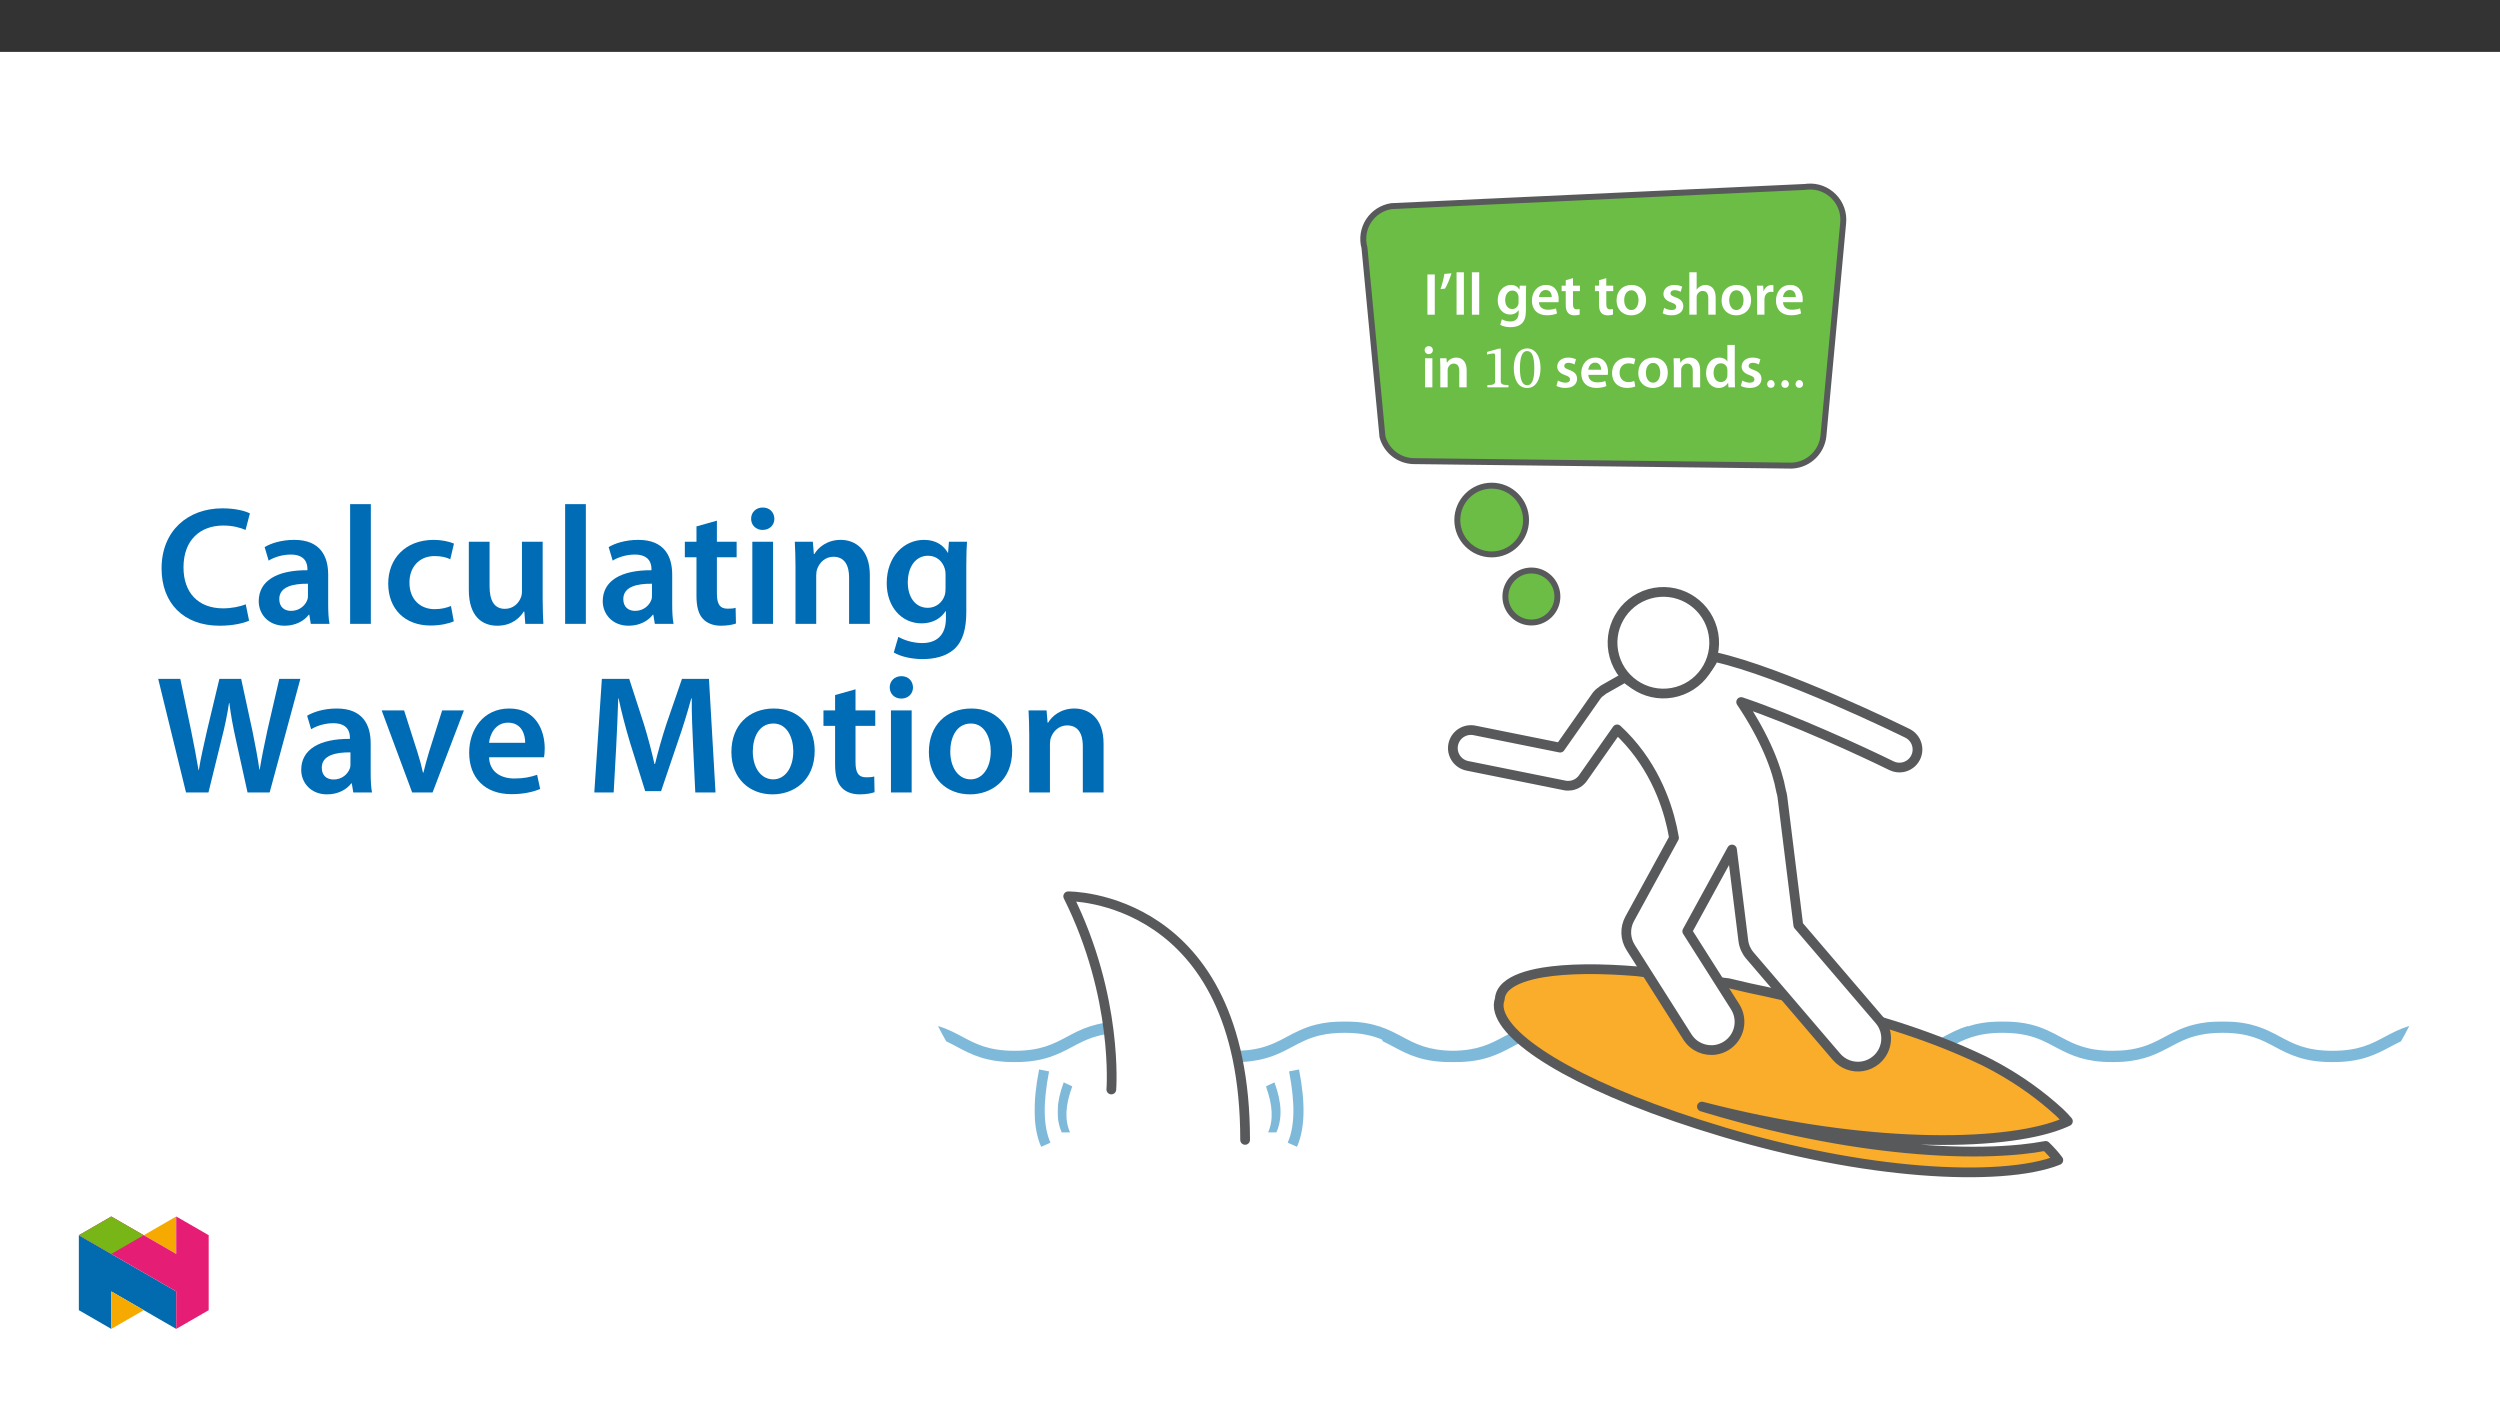 ﻿<?xml version="1.0" encoding="utf-8"?>
<svg xmlns="http://www.w3.org/2000/svg" xmlns:xlink="http://www.w3.org/1999/xlink" viewBox="0 0 960 540" version="1.1">
  <rect x="0" y="0" width="960" height="540" fill="#333333" stroke="none"/>
  <defs>
    <g>
      <symbol overflow="visible" id="glyph0-0">
        <path style="stroke:none;" d="M 0 0 L 11.453 0 L 11.453 -16.047 L 0 -16.047 Z M 5.734 -9.047 L 1.828 -14.906 L 9.625 -14.906 Z M 6.422 -8.016 L 10.312 -13.875 L 10.312 -2.172 Z M 1.828 -1.141 L 5.734 -6.984 L 9.625 -1.141 Z M 1.141 -13.875 L 5.047 -8.016 L 1.141 -2.172 Z M 1.141 -13.875 " />
      </symbol>
      <symbol overflow="visible" id="glyph0-1">
        <path style="stroke:none;" d="M 1.625 -15.453 L 1.625 0 L 4.453 0 L 4.453 -15.453 Z M 1.625 -15.453 " />
      </symbol>
      <symbol overflow="visible" id="glyph0-2">
        <path style="stroke:none;" d="M 2.156 -15.656 C 1.875 -13.797 1.266 -11.531 0.672 -9.828 L 2.406 -10.016 C 3.25 -11.438 4.266 -13.781 4.875 -15.891 Z M 2.156 -15.656 " />
      </symbol>
      <symbol overflow="visible" id="glyph0-3">
        <path style="stroke:none;" d="M 1.516 0 L 4.328 0 L 4.328 -16.281 L 1.516 -16.281 Z M 1.516 0 " />
      </symbol>
      <symbol overflow="visible" id="glyph0-4">
        <path style="stroke:none;" d="M 11.625 -7.953 C 11.625 -9.484 11.672 -10.406 11.719 -11.156 L 9.266 -11.156 L 9.141 -9.672 L 9.094 -9.672 C 8.578 -10.594 7.594 -11.422 5.875 -11.422 C 3.188 -11.422 0.797 -9.188 0.797 -5.531 C 0.797 -2.359 2.781 -0.062 5.547 -0.062 C 7.031 -0.062 8.156 -0.734 8.797 -1.719 L 8.844 -1.719 L 8.844 -0.75 C 8.844 1.656 7.469 2.609 5.641 2.609 C 4.281 2.609 3.094 2.172 2.391 1.766 L 1.766 3.891 C 2.734 4.469 4.234 4.797 5.656 4.797 C 7.203 4.797 8.828 4.469 9.969 3.438 C 11.141 2.391 11.625 0.703 11.625 -1.625 Z M 8.797 -4.875 C 8.797 -4.562 8.781 -4.172 8.688 -3.891 C 8.359 -2.859 7.453 -2.172 6.391 -2.172 C 4.625 -2.172 3.672 -3.719 3.672 -5.609 C 3.672 -7.891 4.844 -9.266 6.422 -9.266 C 7.609 -9.266 8.406 -8.484 8.703 -7.453 C 8.781 -7.219 8.797 -6.969 8.797 -6.688 Z M 8.797 -4.875 " />
      </symbol>
      <symbol overflow="visible" id="glyph0-5">
        <path style="stroke:none;" d="M 10.984 -4.797 C 11.031 -5.047 11.078 -5.453 11.078 -5.984 C 11.078 -8.438 9.875 -11.422 6.25 -11.422 C 2.688 -11.422 0.797 -8.5 0.797 -5.406 C 0.797 -2 2.938 0.234 6.562 0.234 C 8.156 0.234 9.484 -0.062 10.453 -0.484 L 10.047 -2.406 C 9.172 -2.109 8.25 -1.906 6.938 -1.906 C 5.141 -1.906 3.578 -2.781 3.5 -4.797 Z M 3.5 -6.766 C 3.625 -7.906 4.359 -9.484 6.094 -9.484 C 7.984 -9.484 8.438 -7.797 8.406 -6.766 Z M 3.5 -6.766 " />
      </symbol>
      <symbol overflow="visible" id="glyph0-6">
        <path style="stroke:none;" d="M 1.969 -13.25 L 1.969 -11.156 L 0.391 -11.156 L 0.391 -9.047 L 1.969 -9.047 L 1.969 -3.812 C 1.969 -2.344 2.25 -1.312 2.859 -0.672 C 3.391 -0.094 4.234 0.25 5.297 0.25 C 6.172 0.25 6.922 0.109 7.328 -0.047 L 7.297 -2.172 C 6.969 -2.078 6.688 -2.062 6.188 -2.062 C 5.109 -2.062 4.75 -2.75 4.75 -4.125 L 4.75 -9.047 L 7.422 -9.047 L 7.422 -11.156 L 4.75 -11.156 L 4.75 -14.031 Z M 1.969 -13.25 " />
      </symbol>
      <symbol overflow="visible" id="glyph0-7">
        <path style="stroke:none;" d="M 6.578 -11.422 C 3.203 -11.422 0.797 -9.172 0.797 -5.5 C 0.797 -1.906 3.25 0.25 6.391 0.25 C 9.234 0.25 12.125 -1.578 12.125 -5.688 C 12.125 -9.078 9.906 -11.422 6.578 -11.422 Z M 6.516 -9.375 C 8.438 -9.375 9.219 -7.359 9.219 -5.609 C 9.219 -3.344 8.094 -1.781 6.484 -1.781 C 4.797 -1.781 3.719 -3.422 3.719 -5.562 C 3.719 -7.422 4.516 -9.375 6.516 -9.375 Z M 6.516 -9.375 " />
      </symbol>
      <symbol overflow="visible" id="glyph0-8">
        <path style="stroke:none;" d="M 0.828 -0.547 C 1.656 -0.094 2.859 0.234 4.219 0.234 C 7.172 0.234 8.75 -1.234 8.75 -3.281 C 8.734 -4.922 7.812 -5.953 5.781 -6.672 C 4.359 -7.203 3.828 -7.516 3.828 -8.234 C 3.828 -8.922 4.375 -9.422 5.391 -9.422 C 6.375 -9.422 7.297 -9.047 7.75 -8.781 L 8.328 -10.75 C 7.656 -11.109 6.578 -11.422 5.344 -11.422 C 2.75 -11.422 1.125 -9.906 1.125 -7.938 C 1.125 -6.594 2.016 -5.406 4.188 -4.672 C 5.562 -4.172 6.031 -3.812 6.031 -3.047 C 6.031 -2.312 5.484 -1.781 4.234 -1.781 C 3.234 -1.781 2.016 -2.219 1.391 -2.609 Z M 0.828 -0.547 " />
      </symbol>
      <symbol overflow="visible" id="glyph0-9">
        <path style="stroke:none;" d="M 1.516 0 L 4.328 0 L 4.328 -6.688 C 4.328 -6.984 4.359 -7.297 4.453 -7.547 C 4.766 -8.391 5.547 -9.125 6.641 -9.125 C 8.203 -9.125 8.797 -7.891 8.797 -6.281 L 8.797 0 L 11.625 0 L 11.625 -6.578 C 11.625 -10.156 9.625 -11.422 7.719 -11.422 C 7.016 -11.422 6.344 -11.234 5.781 -10.906 C 5.203 -10.609 4.719 -10.172 4.375 -9.656 L 4.328 -9.656 L 4.328 -16.281 L 1.516 -16.281 Z M 1.516 0 " />
      </symbol>
      <symbol overflow="visible" id="glyph0-10">
        <path style="stroke:none;" d="M 1.516 0 L 4.328 0 L 4.328 -5.797 C 4.328 -6.094 4.359 -6.391 4.406 -6.641 C 4.656 -7.938 5.594 -8.781 6.922 -8.781 C 7.266 -8.781 7.516 -8.75 7.766 -8.703 L 7.766 -11.344 C 7.547 -11.391 7.375 -11.422 7.109 -11.422 C 5.891 -11.422 4.578 -10.609 4.031 -9.047 L 3.969 -9.047 L 3.844 -11.156 L 1.422 -11.156 C 1.484 -10.172 1.516 -9.078 1.516 -7.562 Z M 1.516 0 " />
      </symbol>
      <symbol overflow="visible" id="glyph0-11">
        <path style="stroke:none;" d="M 4.328 0 L 4.328 -11.156 L 1.516 -11.156 L 1.516 0 Z M 2.938 -15.812 C 2 -15.812 1.359 -15.156 1.359 -14.281 C 1.359 -13.453 1.969 -12.766 2.906 -12.766 C 3.891 -12.766 4.516 -13.453 4.516 -14.281 C 4.5 -15.156 3.891 -15.812 2.938 -15.812 Z M 2.938 -15.812 " />
      </symbol>
      <symbol overflow="visible" id="glyph0-12">
        <path style="stroke:none;" d="M 1.516 0 L 4.328 0 L 4.328 -6.578 C 4.328 -6.906 4.375 -7.25 4.469 -7.469 C 4.766 -8.328 5.547 -9.125 6.672 -9.125 C 8.203 -9.125 8.797 -7.906 8.797 -6.297 L 8.797 0 L 11.625 0 L 11.625 -6.625 C 11.625 -10.156 9.609 -11.422 7.656 -11.422 C 5.797 -11.422 4.578 -10.359 4.078 -9.484 L 4.016 -9.484 L 3.875 -11.156 L 1.422 -11.156 C 1.469 -10.203 1.516 -9.125 1.516 -7.844 Z M 1.516 0 " />
      </symbol>
      <symbol overflow="visible" id="glyph0-13">
        <path style="stroke:none;" d="M 9.328 -2.438 C 8.781 -2.203 8.062 -2 7.109 -2 C 5.188 -2 3.688 -3.297 3.688 -5.594 C 3.672 -7.641 4.953 -9.219 7.109 -9.219 C 8.109 -9.219 8.781 -9.016 9.234 -8.781 L 9.734 -10.906 C 9.094 -11.188 8.047 -11.422 7.016 -11.422 C 3.094 -11.422 0.797 -8.828 0.797 -5.484 C 0.797 -2.016 3.078 0.234 6.562 0.234 C 7.953 0.234 9.125 -0.062 9.719 -0.344 Z M 9.328 -2.438 " />
      </symbol>
      <symbol overflow="visible" id="glyph0-14">
        <path style="stroke:none;" d="M 8.984 -16.281 L 8.984 -9.969 L 8.938 -9.969 C 8.438 -10.797 7.328 -11.422 5.797 -11.422 C 3.125 -11.422 0.781 -9.188 0.797 -5.453 C 0.797 -2.016 2.906 0.25 5.594 0.25 C 7.203 0.25 8.547 -0.531 9.219 -1.766 L 9.266 -1.766 L 9.391 0 L 11.891 0 C 11.844 -0.75 11.812 -2 11.812 -3.141 L 11.812 -16.281 Z M 8.984 -4.844 C 8.984 -4.531 8.969 -4.266 8.891 -4.016 C 8.625 -2.797 7.609 -2.016 6.469 -2.016 C 4.672 -2.016 3.672 -3.5 3.672 -5.562 C 3.672 -7.641 4.672 -9.234 6.484 -9.234 C 7.766 -9.234 8.672 -8.344 8.922 -7.266 C 8.969 -7.031 8.984 -6.734 8.984 -6.516 Z M 8.984 -4.844 " />
      </symbol>
      <symbol overflow="visible" id="glyph1-0">
        <path style="stroke:none;" d="M 7.406 -4.016 L 7.406 -4.375 C 7.406 -6.875 11.094 -8.672 11.094 -12.031 C 11.094 -14.422 9.031 -15.562 6.781 -15.562 C 4.469 -15.562 2.797 -14.141 2.797 -12.281 C 2.797 -11.203 3.328 -10.562 4.062 -10.562 C 4.609 -10.562 5.156 -10.984 5.156 -11.688 C 5.156 -12.562 4.672 -12.578 4.672 -13.344 C 4.672 -14.047 5.219 -14.469 6.578 -14.469 C 8.047 -14.469 8.875 -13.781 8.875 -11.969 C 8.875 -8.438 6.328 -7.594 6.328 -4.609 L 6.328 -3.891 L 7.406 -3.891 Z M 8.281 -1.219 C 8.281 -1.922 7.719 -2.688 6.922 -2.688 C 6.078 -2.688 5.484 -1.953 5.484 -1.219 C 5.484 -0.453 6 0.188 6.906 0.188 C 7.719 0.188 8.281 -0.484 8.281 -1.219 Z M 13.703 3.766 L 13.703 -18.219 L 0.141 -18.219 L 0.141 3.875 L 13.703 3.875 Z M 12.453 2.438 L 1.469 2.438 L 1.469 -16.828 L 12.359 -16.828 L 12.359 2.438 Z M 12.453 2.438 " />
      </symbol>
      <symbol overflow="visible" id="glyph1-1">
        <path style="stroke:none;" d="M 9.828 -0.109 L 9.828 -0.875 C 7.656 -0.875 6.875 -1.172 6.875 -2.297 L 6.875 -14.875 L 6.141 -14.875 L 1.609 -13.594 L 1.609 -12.578 C 2.406 -12.859 3.578 -13 4.031 -13 C 4.609 -13 4.703 -12.797 4.703 -11.984 L 4.703 -2.297 C 4.703 -1.141 3.984 -0.875 1.734 -0.875 L 1.734 0 L 9.828 0 Z M 9.828 -0.109 " />
      </symbol>
      <symbol overflow="visible" id="glyph1-2">
        <path style="stroke:none;" d="M 10.797 -7.375 C 10.797 -12.109 8.672 -14.938 5.703 -14.938 C 2.391 -14.938 0.531 -11.812 0.531 -7.453 C 0.531 -3.391 1.969 0.25 5.656 0.25 C 9.266 0.25 10.797 -3.469 10.797 -7.375 Z M 8.406 -7.25 C 8.406 -2.844 7.469 -0.797 5.656 -0.797 C 3.828 -0.797 2.891 -2.891 2.891 -7.328 C 2.891 -11.875 3.828 -13.938 5.641 -13.938 C 7.516 -13.938 8.406 -11.891 8.406 -7.25 Z M 8.406 -7.25 " />
      </symbol>
      <symbol overflow="visible" id="glyph1-3">
        <path style="stroke:none;" d="M 4.266 -1.234 C 4.266 -1.969 3.734 -2.781 2.812 -2.781 C 1.922 -2.781 1.375 -2.016 1.375 -1.234 C 1.375 -0.453 1.875 0.188 2.797 0.188 C 3.734 0.188 4.266 -0.484 4.266 -1.234 Z M 9.734 -1.234 C 9.734 -1.969 9.188 -2.781 8.281 -2.781 C 7.375 -2.781 6.828 -2.016 6.828 -1.234 C 6.828 -0.453 7.328 0.188 8.281 0.188 C 9.188 0.188 9.734 -0.484 9.734 -1.234 Z M 15.172 -1.234 C 15.172 -1.969 14.641 -2.781 13.75 -2.781 C 12.844 -2.781 12.281 -2.016 12.281 -1.234 C 12.281 -0.453 12.812 0.188 13.734 0.188 C 14.641 0.188 15.172 -0.484 15.172 -1.234 Z M 15.172 -1.234 " />
      </symbol>
      <symbol overflow="visible" id="glyph2-0">
        <path style="stroke:none;" d="M 0 0 L 32.375 0 L 32.375 -45.328 L 0 -45.328 Z M 16.188 -25.578 L 5.188 -42.094 L 27.188 -42.094 Z M 18.125 -22.656 L 29.141 -39.172 L 29.141 -6.156 Z M 5.188 -3.234 L 16.188 -19.75 L 27.188 -3.234 Z M 3.234 -39.172 L 14.25 -22.656 L 3.234 -6.156 Z M 3.234 -39.172 " />
      </symbol>
      <symbol overflow="visible" id="glyph2-1">
        <path style="stroke:none;" d="M 34.578 -7.516 C 32.438 -6.609 29.078 -5.953 25.906 -5.953 C 16.25 -5.953 10.688 -12.047 10.688 -21.688 C 10.688 -32.188 17.094 -37.75 25.969 -37.75 C 29.531 -37.75 32.438 -36.969 34.516 -36.062 L 36.188 -42.406 C 34.578 -43.25 30.891 -44.359 25.641 -44.359 C 12.297 -44.359 2.266 -35.672 2.266 -21.297 C 2.266 -7.969 10.688 0.719 24.547 0.719 C 29.844 0.719 34 -0.328 35.875 -1.234 Z M 34.578 -7.516 " />
      </symbol>
      <symbol overflow="visible" id="glyph2-2">
        <path style="stroke:none;" d="M 28.75 -18.906 C 28.75 -25.828 25.828 -32.25 15.734 -32.25 C 10.75 -32.25 6.672 -30.891 4.344 -29.469 L 5.891 -24.281 C 8.031 -25.641 11.266 -26.609 14.375 -26.609 C 19.938 -26.609 20.781 -23.188 20.781 -21.109 L 20.781 -20.594 C 9.125 -20.656 2.078 -16.578 2.078 -8.672 C 2.078 -3.891 5.641 0.719 11.984 0.719 C 16.125 0.719 19.422 -1.031 21.297 -3.5 L 21.5 -3.5 L 22.078 0 L 29.266 0 C 28.875 -1.938 28.75 -4.734 28.75 -7.578 Z M 20.984 -11.078 C 20.984 -10.484 20.984 -9.906 20.781 -9.328 C 20 -7.062 17.734 -4.984 14.5 -4.984 C 11.984 -4.984 9.969 -6.406 9.969 -9.516 C 9.969 -14.312 15.344 -15.469 20.984 -15.406 Z M 20.984 -11.078 " />
      </symbol>
      <symbol overflow="visible" id="glyph2-3">
        <path style="stroke:none;" d="M 4.281 0 L 12.234 0 L 12.234 -45.969 L 4.281 -45.969 Z M 4.281 0 " />
      </symbol>
      <symbol overflow="visible" id="glyph2-4">
        <path style="stroke:none;" d="M 26.359 -6.859 C 24.797 -6.219 22.797 -5.641 20.078 -5.641 C 14.641 -5.641 10.422 -9.328 10.422 -15.797 C 10.359 -21.562 13.984 -26.031 20.078 -26.031 C 22.922 -26.031 24.797 -25.453 26.094 -24.797 L 27.516 -30.828 C 25.703 -31.594 22.734 -32.25 19.812 -32.25 C 8.734 -32.25 2.266 -24.922 2.266 -15.469 C 2.266 -5.703 8.672 0.641 18.516 0.641 C 22.469 0.641 25.766 -0.188 27.453 -0.969 Z M 26.359 -6.859 " />
      </symbol>
      <symbol overflow="visible" id="glyph2-5">
        <path style="stroke:none;" d="M 32.5 -31.531 L 24.547 -31.531 L 24.547 -12.5 C 24.547 -11.594 24.406 -10.688 24.094 -10.031 C 23.312 -7.969 21.234 -5.766 18 -5.766 C 13.797 -5.766 12.109 -9.125 12.109 -14.375 L 12.109 -31.531 L 4.141 -31.531 L 4.141 -13.016 C 4.141 -2.719 9.391 0.719 15.094 0.719 C 20.781 0.719 23.891 -2.531 25.25 -4.734 L 25.453 -4.734 L 25.828 0 L 32.766 0 C 32.641 -2.594 32.5 -5.703 32.5 -9.453 Z M 32.5 -31.531 " />
      </symbol>
      <symbol overflow="visible" id="glyph2-6">
        <path style="stroke:none;" d="M 5.562 -37.422 L 5.562 -31.531 L 1.094 -31.531 L 1.094 -25.578 L 5.562 -25.578 L 5.562 -10.75 C 5.562 -6.609 6.344 -3.688 8.094 -1.875 C 9.578 -0.266 11.984 0.719 14.953 0.719 C 17.422 0.719 19.547 0.328 20.719 -0.125 L 20.594 -6.156 C 19.688 -5.891 18.906 -5.828 17.484 -5.828 C 14.438 -5.828 13.406 -7.766 13.406 -11.656 L 13.406 -25.578 L 20.984 -25.578 L 20.984 -31.531 L 13.406 -31.531 L 13.406 -39.625 Z M 5.562 -37.422 " />
      </symbol>
      <symbol overflow="visible" id="glyph2-7">
        <path style="stroke:none;" d="M 12.234 0 L 12.234 -31.531 L 4.281 -31.531 L 4.281 0 Z M 8.281 -44.672 C 5.641 -44.672 3.812 -42.797 3.812 -40.344 C 3.812 -38.016 5.562 -36.062 8.219 -36.062 C 11 -36.062 12.75 -38.016 12.75 -40.344 C 12.688 -42.797 11 -44.672 8.281 -44.672 Z M 8.281 -44.672 " />
      </symbol>
      <symbol overflow="visible" id="glyph2-8">
        <path style="stroke:none;" d="M 4.281 0 L 12.234 0 L 12.234 -18.578 C 12.234 -19.484 12.375 -20.469 12.625 -21.109 C 13.469 -23.5 15.672 -25.766 18.844 -25.766 C 23.188 -25.766 24.859 -22.344 24.859 -17.812 L 24.859 0 L 32.828 0 L 32.828 -18.719 C 32.828 -28.688 27.125 -32.25 21.625 -32.25 C 16.375 -32.25 12.953 -29.266 11.531 -26.812 L 11.328 -26.812 L 10.938 -31.531 L 4.016 -31.531 C 4.141 -28.812 4.281 -25.766 4.281 -22.141 Z M 4.281 0 " />
      </symbol>
      <symbol overflow="visible" id="glyph2-9">
        <path style="stroke:none;" d="M 32.828 -22.469 C 32.828 -26.812 32.953 -29.391 33.094 -31.531 L 26.156 -31.531 L 25.828 -27.328 L 25.703 -27.328 C 24.219 -29.922 21.438 -32.25 16.578 -32.25 C 9 -32.25 2.266 -25.969 2.266 -15.609 C 2.266 -6.672 7.828 -0.188 15.672 -0.188 C 19.875 -0.188 23.047 -2.078 24.859 -4.859 L 25 -4.859 L 25 -2.141 C 25 4.656 21.109 7.375 15.922 7.375 C 12.109 7.375 8.734 6.156 6.734 4.984 L 4.984 11 C 7.703 12.625 11.984 13.531 16 13.531 C 20.328 13.531 24.922 12.625 28.172 9.719 C 31.469 6.734 32.828 2 32.828 -4.594 Z M 24.859 -13.797 C 24.859 -12.891 24.797 -11.781 24.547 -11 C 23.641 -8.094 21.047 -6.156 18.062 -6.156 C 13.078 -6.156 10.359 -10.484 10.359 -15.859 C 10.359 -22.281 13.656 -26.156 18.125 -26.156 C 21.5 -26.156 23.766 -23.953 24.609 -21.047 C 24.797 -20.391 24.859 -19.688 24.859 -18.906 Z M 24.859 -13.797 " />
      </symbol>
      <symbol overflow="visible" id="glyph2-10">
        <path style="stroke:none;" d="M 20.266 0 L 25.312 -20.531 C 26.609 -25.516 27.453 -29.719 28.172 -34.375 L 28.297 -34.375 C 28.875 -29.656 29.656 -25.516 30.75 -20.531 L 35.281 0 L 43.766 0 L 55.562 -43.641 L 47.469 -43.641 L 42.922 -23.953 C 41.766 -18.578 40.734 -13.594 39.953 -8.812 L 39.828 -8.812 C 39.172 -13.531 38.203 -18.391 37.172 -23.562 L 32.828 -43.641 L 24.469 -43.641 L 19.75 -23.891 C 18.516 -18.391 17.281 -13.203 16.578 -8.609 L 16.453 -8.609 C 15.734 -12.953 14.703 -18.516 13.594 -23.828 L 9.453 -43.641 L 0.969 -43.641 L 11.656 0 Z M 20.266 0 " />
      </symbol>
      <symbol overflow="visible" id="glyph2-11">
        <path style="stroke:none;" d="M 0.719 -31.531 L 12.438 0 L 20.266 0 L 32.312 -31.531 L 23.953 -31.531 L 18.906 -15.547 C 18.062 -12.688 17.359 -10.234 16.766 -7.641 L 16.578 -7.641 C 16 -10.234 15.344 -12.75 14.438 -15.547 L 9.328 -31.531 Z M 0.719 -31.531 " />
      </symbol>
      <symbol overflow="visible" id="glyph2-12">
        <path style="stroke:none;" d="M 31.016 -13.531 C 31.141 -14.25 31.281 -15.406 31.281 -16.906 C 31.281 -23.828 27.906 -32.25 17.672 -32.25 C 7.578 -32.25 2.266 -24.016 2.266 -15.281 C 2.266 -5.641 8.281 0.641 18.516 0.641 C 23.047 0.641 26.812 -0.188 29.531 -1.359 L 28.359 -6.797 C 25.906 -5.953 23.312 -5.375 19.625 -5.375 C 14.5 -5.375 10.094 -7.828 9.906 -13.531 Z M 9.906 -19.094 C 10.234 -22.344 12.297 -26.812 17.219 -26.812 C 22.531 -26.812 23.828 -22.016 23.766 -19.094 Z M 9.906 -19.094 " />
      </symbol>
      <symbol overflow="visible" id="glyph2-13">
        <path style="stroke:none;" d="M 42.281 0 L 50.047 0 L 47.531 -43.641 L 37.172 -43.641 L 31.141 -26.156 C 29.469 -21.047 27.969 -15.672 26.812 -10.938 L 26.609 -10.938 C 25.516 -15.797 24.156 -20.984 22.594 -26.094 L 16.906 -43.641 L 6.406 -43.641 L 3.5 0 L 10.938 0 L 11.906 -17.547 C 12.234 -23.5 12.5 -30.438 12.688 -36.125 L 12.828 -36.125 C 13.984 -30.688 15.547 -24.734 17.219 -19.172 L 23.047 -0.516 L 29.141 -0.516 L 35.547 -19.422 C 37.484 -24.922 39.297 -30.828 40.734 -36.125 L 40.922 -36.125 C 40.859 -30.234 41.188 -23.438 41.438 -17.812 Z M 42.281 0 " />
      </symbol>
      <symbol overflow="visible" id="glyph2-14">
        <path style="stroke:none;" d="M 18.578 -32.25 C 9.062 -32.25 2.266 -25.906 2.266 -15.547 C 2.266 -5.375 9.188 0.719 18.062 0.719 C 26.094 0.719 34.25 -4.469 34.25 -16.062 C 34.25 -25.641 27.969 -32.25 18.578 -32.25 Z M 18.391 -26.484 C 23.828 -26.484 26.031 -20.781 26.031 -15.859 C 26.031 -9.453 22.859 -5.047 18.328 -5.047 C 13.531 -5.047 10.484 -9.641 10.484 -15.734 C 10.484 -20.984 12.75 -26.484 18.391 -26.484 Z M 18.391 -26.484 " />
      </symbol>
    </g>
    <clipPath id="clip2">
      <path d="M 0.156 322 L 565.172 322 L 565.172 338 L 0.156 338 Z M 0.156 322 " />
    </clipPath>
    <filter id="alpha" filterUnits="objectBoundingBox" x="0%" y="0%" width="100%" height="100%">
      <feColorMatrix type="matrix" in="SourceGraphic" values="0 0 0 0 1 0 0 0 0 1 0 0 0 0 1 0 0 0 1 0" />
    </filter>
    <mask id="mask0">
      <g filter="url(#alpha)">
        <rect x="0" y="0" width="566" height="383" style="fill:rgb(0%,0%,0%);fill-opacity:0.5;stroke:none;" />
      </g>
    </mask>
    <clipPath id="clip4">
      <path d="M 0.156 0.23 L 565.172 0.23 L 565.172 15.859 L 0.156 15.859 Z M 0.156 0.23 " />
    </clipPath>
    <clipPath id="clip3">
      <rect width="566" height="16" />
    </clipPath>
    <g id="surface8" clip-path="url(#clip3)">
      <g clip-path="url(#clip4)" clip-rule="nonzero">
        <path style=" stroke:none;fill-rule:nonzero;fill:rgb(0%,45.099%,70.999%);fill-opacity:1;" d="M 535.703 11.5 C 525.695 11.5 520.797 8.887 515.605 6.117 C 510.309 3.289 504.828 0.367 494.191 0.238 C 493.961 0.23 493.727 0.23 493.484 0.23 L 493.461 0.23 C 489.34 0.23 485.73 0.637 482.438 1.465 L 482.363 1.527 L 482.195 1.527 C 477.785 2.676 474.496 4.426 471.316 6.117 L 470.508 6.555 L 470.441 6.578 C 469.387 7.145 468.137 7.801 466.789 8.402 C 466.645 8.469 466.012 8.738 466.012 8.738 C 465.031 9.16 464.078 9.516 463.094 9.836 L 462.883 9.902 C 462.555 10.004 462.219 10.105 461.898 10.188 C 461.512 10.305 461.164 10.391 460.852 10.453 C 460.652 10.512 460.453 10.555 460.203 10.613 C 459.73 10.715 459.25 10.812 458.727 10.902 C 458.652 10.914 458.582 10.926 458.512 10.938 C 458.418 10.957 458.324 10.977 458.234 10.988 C 457.023 11.176 455.98 11.293 454.953 11.363 L 454.754 11.375 C 454.527 11.391 454.285 11.406 454.082 11.414 C 453.199 11.473 452.266 11.5 451.223 11.5 C 450.617 11.5 450.027 11.484 449.434 11.469 C 449.145 11.469 448.875 11.449 448.598 11.434 L 448.312 11.414 C 448.137 11.406 447.961 11.395 447.828 11.379 C 447.582 11.371 447.324 11.352 447.117 11.328 C 446.852 11.309 446.59 11.289 446.355 11.258 C 445.57 11.184 444.867 11.094 444.207 10.988 C 443.387 10.859 442.543 10.688 441.629 10.461 C 440.297 10.145 439.023 9.75 437.746 9.258 C 437.363 9.117 436.992 8.973 436.66 8.828 C 436.312 8.691 435.984 8.551 435.66 8.402 C 434.391 7.836 433.191 7.203 432.031 6.594 L 431.645 6.391 C 431.48 6.301 431.312 6.207 431.133 6.117 C 427.961 4.43 424.684 2.68 420.262 1.523 L 420.078 1.52 L 420.012 1.461 C 416.719 0.637 413.113 0.234 408.996 0.234 L 408.98 0.234 C 408.742 0.234 408.508 0.234 408.258 0.238 C 402.973 0.305 398.957 1.059 395.605 2.152 C 395.641 2.086 395.676 2.02 395.711 1.957 C 392.039 3.078 389.141 4.621 386.293 6.137 C 381.168 8.871 376.316 11.449 366.5 11.496 C 356.672 11.449 351.816 8.863 346.672 6.113 C 343.863 4.617 340.965 3.078 337.297 1.957 C 337.328 2.02 337.367 2.09 337.398 2.152 C 334.047 1.062 330.027 0.305 324.73 0.238 C 324.496 0.23 324.266 0.23 324.023 0.23 L 324 0.23 C 319.879 0.23 316.27 0.637 312.977 1.465 L 312.902 1.527 L 312.734 1.527 C 308.324 2.676 305.035 4.426 301.852 6.117 L 301.047 6.555 L 300.977 6.578 C 299.926 7.145 298.676 7.801 297.328 8.402 C 297.18 8.469 296.551 8.738 296.551 8.738 C 295.566 9.16 294.617 9.516 293.633 9.836 L 293.422 9.902 C 293.09 10.004 292.758 10.105 292.438 10.188 C 292.051 10.305 291.703 10.391 291.391 10.457 C 291.191 10.516 290.992 10.555 290.742 10.613 C 290.27 10.719 289.789 10.812 289.266 10.902 C 289.191 10.914 289.121 10.926 289.051 10.941 C 288.957 10.957 288.863 10.977 288.773 10.988 C 287.562 11.176 286.52 11.293 285.492 11.363 L 285.293 11.375 C 285.066 11.391 284.824 11.406 284.617 11.414 C 283.738 11.473 282.805 11.5 281.762 11.5 C 281.156 11.5 280.562 11.484 279.969 11.469 C 279.684 11.469 279.41 11.449 279.137 11.434 L 278.852 11.414 C 278.676 11.406 278.5 11.395 278.367 11.379 C 278.121 11.371 277.863 11.352 277.652 11.328 C 277.391 11.309 277.129 11.289 276.895 11.258 C 276.109 11.184 275.406 11.094 274.746 10.988 C 273.926 10.859 273.078 10.688 272.168 10.461 C 270.836 10.145 269.562 9.75 268.285 9.258 C 267.902 9.117 267.531 8.973 267.195 8.828 C 266.848 8.691 266.52 8.551 266.199 8.402 C 264.926 7.836 263.727 7.203 262.566 6.594 L 262.184 6.391 C 262.02 6.301 261.848 6.207 261.672 6.117 C 258.5 4.43 255.223 2.68 250.801 1.523 L 250.617 1.52 L 250.551 1.461 C 247.258 0.637 243.652 0.234 239.535 0.234 L 239.516 0.234 C 239.281 0.234 239.047 0.234 238.797 0.238 C 228.168 0.367 222.688 3.289 217.371 6.129 C 212.305 8.832 207.5 11.379 197.934 11.492 C 188.359 11.383 183.547 8.828 178.469 6.117 C 173.168 3.289 167.691 0.367 157.055 0.238 C 156.82 0.234 156.59 0.234 156.348 0.234 L 156.324 0.234 C 152.203 0.234 148.594 0.637 145.301 1.465 L 145.223 1.527 L 145.059 1.527 C 140.648 2.676 137.359 4.426 134.176 6.117 L 133.371 6.555 L 133.301 6.578 C 132.25 7.145 131 7.801 129.652 8.402 C 129.504 8.469 128.871 8.738 128.871 8.738 C 127.895 9.16 126.941 9.516 125.953 9.836 L 125.742 9.902 C 125.418 10.004 125.082 10.109 124.762 10.188 C 124.375 10.305 124.027 10.391 123.719 10.457 C 123.516 10.516 123.316 10.555 123.066 10.613 C 122.594 10.719 122.113 10.812 121.59 10.902 C 121.516 10.914 121.445 10.926 121.375 10.941 C 121.281 10.957 121.188 10.977 121.098 10.988 C 119.887 11.176 118.844 11.293 117.816 11.363 L 117.617 11.375 C 117.391 11.391 117.148 11.406 116.941 11.414 C 116.062 11.473 115.129 11.5 114.086 11.5 C 113.48 11.5 112.887 11.484 112.293 11.469 C 112.004 11.469 111.734 11.449 111.461 11.434 L 111.176 11.414 C 111 11.406 110.824 11.395 110.691 11.383 C 110.441 11.371 110.188 11.352 109.977 11.328 C 109.715 11.309 109.453 11.289 109.215 11.258 C 108.434 11.184 107.73 11.094 107.07 10.988 C 106.25 10.859 105.406 10.688 104.488 10.461 C 103.156 10.145 101.887 9.75 100.609 9.258 C 100.227 9.117 99.855 8.973 99.523 8.828 C 99.176 8.691 98.848 8.551 98.52 8.402 C 97.254 7.836 96.055 7.203 94.891 6.594 L 94.508 6.391 C 94.344 6.301 94.172 6.207 93.996 6.117 C 90.824 4.43 87.547 2.68 83.125 1.527 L 82.941 1.52 L 82.875 1.461 C 79.582 0.637 75.977 0.234 71.859 0.234 L 71.84 0.234 C 71.605 0.234 71.371 0.234 71.121 0.238 C 60.492 0.367 55.012 3.289 49.695 6.129 C 44.516 8.891 39.625 11.5 29.625 11.5 C 19.617 11.5 14.727 8.887 9.535 6.113 C 6.723 4.617 3.828 3.078 0.156 1.957 C 1.145 3.914 2.211 5.898 3.352 7.871 C 4.75 8.527 6.039 9.215 7.395 9.938 L 7.488 9.988 C 12.914 12.871 18.527 15.859 29.625 15.859 C 40.727 15.859 46.332 12.871 51.793 9.965 C 56.973 7.207 61.867 4.602 71.859 4.602 C 75.387 4.602 78.457 4.918 81.238 5.57 L 81.277 5.574 L 81.34 5.598 C 85.637 6.609 88.699 8.246 91.945 9.98 C 92.297 10.164 92.652 10.352 93.012 10.543 L 93.027 10.543 L 93.168 10.617 C 98.398 13.379 103.93 15.859 114.086 15.859 C 124.246 15.859 129.785 13.379 135.016 10.617 L 135.16 10.547 C 135.523 10.355 135.883 10.168 136.238 9.98 C 139.473 8.254 142.527 6.621 146.82 5.605 L 146.902 5.57 L 146.961 5.57 C 149.742 4.918 152.805 4.602 156.324 4.602 C 162.699 4.602 166.996 5.664 170.625 7.152 C 170.762 7.391 170.887 7.633 171.027 7.871 C 172.426 8.527 173.715 9.215 175.07 9.938 L 175.164 9.988 C 180.59 12.871 186.203 15.859 197.301 15.859 C 197.52 15.859 197.719 15.852 197.934 15.848 C 198.145 15.852 198.348 15.859 198.566 15.859 C 209.652 15.859 215.258 12.879 220.703 9.984 L 220.832 9.914 C 222.121 9.227 223.453 8.516 224.84 7.871 C 224.98 7.629 225.109 7.387 225.246 7.145 C 228.867 5.664 233.164 4.602 239.535 4.602 C 243.062 4.602 246.133 4.918 248.914 5.57 L 248.953 5.574 L 249.016 5.598 C 253.309 6.609 256.379 8.246 259.621 9.98 C 259.973 10.164 260.328 10.352 260.688 10.543 L 260.703 10.543 L 260.844 10.617 C 266.074 13.379 271.609 15.859 281.762 15.859 C 291.922 15.859 297.461 13.379 302.691 10.617 L 302.836 10.547 C 303.199 10.355 303.559 10.164 303.914 9.98 C 307.148 8.254 310.207 6.621 314.496 5.605 L 314.578 5.57 L 314.637 5.57 C 317.418 4.918 320.48 4.602 324 4.602 C 334 4.602 338.891 7.211 344.09 9.984 C 349.52 12.871 355.137 15.859 366.242 15.859 C 366.332 15.859 366.414 15.855 366.5 15.855 C 366.59 15.855 366.672 15.859 366.762 15.859 C 377.867 15.859 383.469 12.871 388.93 9.965 C 394.109 7.207 399.008 4.602 408.996 4.602 C 412.523 4.602 415.594 4.918 418.375 5.57 L 418.414 5.574 L 418.477 5.598 C 422.773 6.609 425.84 8.246 429.082 9.98 C 429.434 10.164 429.789 10.352 430.148 10.543 L 430.164 10.543 L 430.305 10.617 C 435.535 13.379 441.07 15.859 451.223 15.859 C 461.383 15.859 466.922 13.379 472.152 10.617 L 472.297 10.547 C 472.66 10.355 473.023 10.168 473.375 9.98 C 476.609 8.254 479.668 6.621 483.957 5.605 L 484.043 5.57 L 484.098 5.57 C 486.879 4.918 489.941 4.602 493.461 4.602 C 503.461 4.602 508.352 7.211 513.551 9.984 C 518.984 12.871 524.602 15.859 535.703 15.859 C 546.789 15.859 552.398 12.879 557.84 9.984 L 557.969 9.914 C 559.258 9.227 560.59 8.516 561.98 7.871 C 563.117 5.898 564.184 3.914 565.172 1.957 C 561.5 3.078 558.602 4.621 555.754 6.137 C 550.582 8.895 545.695 11.5 535.703 11.5 " />
      </g>
    </g>
    <clipPath id="clip5">
      <path d="M 131 0.492 L 381 0.492 L 381 142 L 131 142 Z M 131 0.492 " />
    </clipPath>
    <clipPath id="clip6">
      <path d="M 213 300 L 436 300 L 436 382.059 L 213 382.059 Z M 213 300 " />
    </clipPath>
    <mask id="mask1">
      <g filter="url(#alpha)">
        <rect x="0" y="0" width="566" height="383" style="fill:rgb(0%,0%,0%);fill-opacity:0.5;stroke:none;" />
      </g>
    </mask>
    <clipPath id="clip8">
      <path d="M 0.285 0.672 L 6.371 0.672 L 6.371 30.371 L 0.285 30.371 Z M 0.285 0.672 " />
    </clipPath>
    <clipPath id="clip7">
      <rect width="7" height="31" />
    </clipPath>
    <g id="surface11" clip-path="url(#clip7)">
      <g clip-path="url(#clip8)" clip-rule="nonzero">
        <path style=" stroke:none;fill-rule:nonzero;fill:rgb(0%,45.099%,70.999%);fill-opacity:1;" d="M 2.016 0.672 C -0.527 13.719 -0.27 23.43 2.805 30.371 L 6.371 28.789 C 3.629 22.605 3.457 13.652 5.84 1.418 Z M 2.016 0.672 " />
      </g>
    </g>
    <mask id="mask2">
      <g filter="url(#alpha)">
        <rect x="0" y="0" width="566" height="383" style="fill:rgb(0%,0%,0%);fill-opacity:0.5;stroke:none;" />
      </g>
    </mask>
    <clipPath id="clip10">
      <path d="M 0.117 0.621 L 5.754 0.621 L 5.754 19.855 L 0.117 19.855 Z M 0.117 0.621 " />
    </clipPath>
    <clipPath id="clip9">
      <rect width="6" height="20" />
    </clipPath>
    <g id="surface14" clip-path="url(#clip9)">
      <g clip-path="url(#clip10)" clip-rule="nonzero">
        <path style=" stroke:none;fill-rule:nonzero;fill:rgb(0%,45.099%,70.999%);fill-opacity:1;" d="M 2.457 0.621 C -0.391 8.27 -0.637 14.562 1.707 19.855 L 4.891 19.832 C 2.801 15.113 3.086 9.332 5.754 2.16 Z M 2.457 0.621 " />
      </g>
    </g>
    <mask id="mask3">
      <g filter="url(#alpha)">
        <rect x="0" y="0" width="566" height="383" style="fill:rgb(0%,0%,0%);fill-opacity:0.5;stroke:none;" />
      </g>
    </mask>
    <clipPath id="clip12">
      <path d="M 0.473 0.672 L 6.555 0.672 L 6.555 30.371 L 0.473 30.371 Z M 0.473 0.672 " />
    </clipPath>
    <clipPath id="clip11">
      <rect width="7" height="31" />
    </clipPath>
    <g id="surface17" clip-path="url(#clip11)">
      <g clip-path="url(#clip12)" clip-rule="nonzero">
        <path style=" stroke:none;fill-rule:nonzero;fill:rgb(0%,45.099%,70.999%);fill-opacity:1;" d="M 4.824 0.672 C 7.367 13.719 7.109 23.43 4.035 30.371 L 0.473 28.789 C 3.211 22.605 3.383 13.652 1 1.418 Z M 4.824 0.672 " />
      </g>
    </g>
    <mask id="mask4">
      <g filter="url(#alpha)">
        <rect x="0" y="0" width="566" height="383" style="fill:rgb(0%,0%,0%);fill-opacity:0.5;stroke:none;" />
      </g>
    </mask>
    <clipPath id="clip14">
      <path d="M 0.086 0.621 L 5.723 0.621 L 5.723 19.855 L 0.086 19.855 Z M 0.086 0.621 " />
    </clipPath>
    <clipPath id="clip13">
      <rect width="6" height="20" />
    </clipPath>
    <g id="surface19" clip-path="url(#clip13)">
      <g clip-path="url(#clip14)" clip-rule="nonzero">
        <path style=" stroke:none;fill-rule:nonzero;fill:rgb(0%,45.099%,70.999%);fill-opacity:1;" d="M 3.383 0.621 C 6.234 8.27 6.477 14.562 4.133 19.855 L 0.953 19.832 C 3.039 15.113 2.758 9.332 0.086 2.16 Z M 3.383 0.621 " />
      </g>
    </g>
    <clipPath id="clip1">
      <rect width="566" height="383" />
    </clipPath>
    <g id="surface4" clip-path="url(#clip1)">
      <g clip-path="url(#clip2)" clip-rule="nonzero">
        <use xlink:href="#surface8" transform="matrix(1,0,0,1,0,322)" mask="url(#mask0)" />
      </g>
      <path style=" stroke:none;fill-rule:nonzero;fill:rgb(42.4%,74.1%,27.1%);fill-opacity:1;" d="M 326.887 108.785 C 327.465 108.816 328.047 108.805 328.621 108.758 C 334.711 108.238 339.582 103.441 340.199 97.348 L 347.77 15.664 C 348.156 11.879 346.848 8.156 344.184 5.449 C 341.512 2.734 337.82 1.359 334.051 1.68 C 333.766 1.703 333.48 1.738 333.195 1.781 L 174.328 9.156 C 170.73 9.699 167.527 11.762 165.547 14.812 C 163.562 17.867 162.98 21.629 163.949 25.137 L 170.867 97.727 C 172.332 103.039 177.008 106.789 182.512 107.066 Z M 326.887 108.785 " />
      <g clip-path="url(#clip5)" clip-rule="nonzero">
        <path style="fill:none;stroke-width:2.686;stroke-linecap:butt;stroke-linejoin:miter;stroke:rgb(34.499%,34.9%,35.699%);stroke-opacity:1;stroke-miterlimit:10;" d="M 0.001 0.002 C 0.681 -0.035 1.366 -0.021 2.042 0.034 C 9.206 0.645 14.937 6.289 15.663 13.458 L 24.569 109.556 C 25.024 114.009 23.485 118.389 20.35 121.574 C 17.207 124.767 12.864 126.385 8.43 126.008 C 8.094 125.981 7.759 125.939 7.423 125.889 L -179.479 117.212 C -183.712 116.574 -187.48 114.147 -189.81 110.558 C -192.145 106.964 -192.83 102.539 -191.69 98.412 L -183.551 13.012 C -181.828 6.762 -176.327 2.35 -169.852 2.024 Z M 0.001 0.002 " transform="matrix(0.85,0,0,-0.85,326.886,108.787)" />
      </g>
      <path style=" stroke:none;fill-rule:nonzero;fill:rgb(42.4%,74.1%,27.1%);fill-opacity:1;" d="M 212.805 116.496 C 220.094 116.496 226 122.406 226 129.695 C 226 136.984 220.094 142.895 212.805 142.895 C 205.516 142.895 199.605 136.984 199.605 129.695 C 199.605 122.406 205.516 116.496 212.805 116.496 " />
      <path style="fill:none;stroke-width:2.686;stroke-linecap:butt;stroke-linejoin:miter;stroke:rgb(34.499%,34.9%,35.699%);stroke-opacity:1;stroke-miterlimit:10;" d="M 0.002 0.002 C 8.577 0.002 15.526 -6.951 15.526 -15.527 C 15.526 -24.102 8.577 -31.055 0.002 -31.055 C -8.573 -31.055 -15.527 -24.102 -15.527 -15.527 C -15.527 -6.951 -8.573 0.002 0.002 0.002 Z M 0.002 0.002 " transform="matrix(0.85,0,0,-0.85,212.803,116.498)" />
      <path style=" stroke:none;fill-rule:nonzero;fill:rgb(42.4%,74.1%,27.1%);fill-opacity:1;" d="M 228.055 149.078 C 233.57 149.078 238.039 153.547 238.039 159.059 C 238.039 164.574 233.57 169.043 228.055 169.043 C 222.543 169.043 218.074 164.574 218.074 159.059 C 218.074 153.547 222.543 149.078 228.055 149.078 " />
      <path style="fill:none;stroke-width:2.686;stroke-linecap:butt;stroke-linejoin:miter;stroke:rgb(34.499%,34.9%,35.699%);stroke-opacity:1;stroke-miterlimit:10;" d="M -0.002 -0.002 C 6.487 -0.002 11.744 -5.26 11.744 -11.744 C 11.744 -18.233 6.487 -23.49 -0.002 -23.49 C -6.487 -23.49 -11.744 -18.233 -11.744 -11.744 C -11.744 -5.26 -6.487 -0.002 -0.002 -0.002 Z M -0.002 -0.002 " transform="matrix(0.85,0,0,-0.85,228.057,149.076)" />
      <path style=" stroke:none;fill-rule:nonzero;fill:rgb(98%,67.499%,16.899%);fill-opacity:1;" d="M 303.746 307.543 C 303.746 307.543 299.863 307.074 294.691 306.426 C 292.105 306.098 289.203 305.719 286.305 305.332 L 268.902 303 C 265.406 302.707 262.055 302.488 258.895 302.352 C 251.734 302.039 245.453 302.121 240.035 302.539 C 237.363 302.746 234.887 303.027 232.652 303.391 C 226.113 304.465 221.426 306.215 218.699 308.535 C 216.953 310.02 216.02 311.75 215.91 313.695 C 215.379 315.102 215.34 316.68 215.84 318.418 C 216.781 321.711 219.527 325.305 223.797 329.047 C 228.047 332.77 233.867 336.684 241.031 340.633 C 248.262 344.613 256.953 348.684 266.945 352.688 C 277.156 356.777 288.855 360.852 301.938 364.742 C 315.492 368.773 328.574 371.945 340.969 374.344 C 353.871 376.836 366.051 378.496 377.199 379.387 C 388.816 380.32 399.293 380.422 408.223 379.781 C 417.5 379.117 425.051 377.648 430.391 375.492 C 429.129 373.77 427.504 371.941 425.535 370.031 C 422.621 370.574 419.449 371.023 416.035 371.371 C 407.129 372.27 396.652 372.473 385.012 371.883 C 373.84 371.312 361.617 370.012 348.652 367.898 C 336.191 365.863 323.023 363.074 309.355 359.438 C 303.832 357.969 298.566 356.461 293.531 354.926 C 297.301 355.898 301.18 356.855 305.199 357.785 C 318.98 360.969 332.234 363.324 344.754 364.949 C 357.781 366.641 370.043 367.539 381.227 367.742 C 392.875 367.953 403.34 367.406 412.215 366.211 C 420.809 365.055 427.859 363.297 432.984 361.055 C 433.355 360.891 433.723 360.727 434.074 360.559 C 433.176 359.48 432.121 358.363 430.91 357.219 C 423.637 350.547 415.598 344.832 407.016 340.078 C 405.301 339.129 403.562 338.219 401.805 337.344 C 390.492 331.93 378.879 327.547 367.055 323.82 C 364.688 323.07 362.316 322.352 359.938 321.645 C 344.305 317.082 328.461 312.863 311.73 309.418 C 306.73 308.223 303.746 307.543 303.746 307.543 " />
      <g clip-path="url(#clip6)" clip-rule="nonzero">
        <path style="fill:none;stroke-width:4.397;stroke-linecap:round;stroke-linejoin:round;stroke:rgb(34.499%,34.9%,35.699%);stroke-opacity:1;stroke-miterlimit:10;" d="M 0.001 -0.001 C 0.001 -0.001 -4.567 0.55 -10.652 1.313 C -13.694 1.699 -17.109 2.145 -20.519 2.6 L -40.992 5.343 C -45.105 5.688 -49.048 5.945 -52.766 6.106 C -61.19 6.474 -68.579 6.377 -74.953 5.886 C -78.097 5.642 -81.01 5.311 -83.639 4.884 C -91.332 3.62 -96.847 1.561 -100.055 -1.169 C -102.109 -2.915 -103.207 -4.951 -103.336 -7.239 C -103.961 -8.894 -104.007 -10.75 -103.419 -12.795 C -102.311 -16.669 -99.08 -20.897 -94.057 -25.3 C -89.057 -29.68 -82.21 -34.284 -73.782 -38.931 C -65.275 -43.613 -55.05 -48.402 -43.294 -53.112 C -31.282 -57.924 -17.518 -62.717 -2.127 -67.294 C 13.819 -72.037 29.21 -75.769 43.792 -78.59 C 58.971 -81.522 73.3 -83.476 86.416 -84.523 C 100.083 -85.622 112.409 -85.741 122.914 -84.987 C 133.829 -84.206 142.712 -82.478 148.994 -79.942 C 147.51 -77.915 145.598 -75.764 143.282 -73.517 C 139.854 -74.156 136.122 -74.684 132.105 -75.093 C 121.627 -76.15 109.302 -76.389 95.607 -75.695 C 82.464 -75.024 68.084 -73.494 52.831 -71.008 C 38.172 -68.613 22.68 -65.332 6.6 -61.054 C 0.102 -59.326 -6.093 -57.552 -12.017 -55.746 C -7.582 -56.89 -3.019 -58.016 1.71 -59.11 C 17.923 -62.855 33.516 -65.626 48.245 -67.538 C 63.571 -69.528 77.997 -70.585 91.154 -70.824 C 104.858 -71.072 117.17 -70.429 127.611 -69.022 C 137.721 -67.662 146.016 -65.594 152.046 -62.956 C 152.482 -62.763 152.914 -62.57 153.328 -62.373 C 152.271 -61.104 151.03 -59.79 149.605 -58.443 C 141.048 -50.594 131.591 -43.871 121.494 -38.278 C 119.477 -37.161 117.432 -36.09 115.364 -35.061 C 102.055 -28.692 88.392 -23.535 74.481 -19.151 C 71.696 -18.269 68.907 -17.423 66.108 -16.591 C 47.717 -11.224 29.077 -6.26 9.394 -2.207 C 3.512 -0.801 0.001 -0.001 0.001 -0.001 Z M 0.001 -0.001 " transform="matrix(0.85,0,0,-0.85,303.746,307.542)" />
      </g>
      <path style=" stroke:none;fill-rule:nonzero;fill:rgb(100%,100%,100%);fill-opacity:1;" d="M 372.441 211.578 C 370.285 210.52 324.117 187.898 298.262 182.234 C 295.66 187.973 290.648 192.57 284.125 194.406 C 283.32 194.633 282.5 194.816 281.68 194.949 C 275.145 196.023 268.758 194.102 263.984 190.133 L 255.758 194.809 C 255.488 194.961 255.254 195.164 255.039 195.387 C 254.25 195.867 253.543 196.512 252.98 197.316 L 239.102 217.098 L 206.207 210.477 C 202.453 209.719 198.789 212.152 198.035 215.906 C 197.277 219.664 199.711 223.324 203.469 224.078 L 240.809 231.598 C 241.645 231.766 242.488 231.777 243.301 231.645 C 245.109 231.348 246.766 230.336 247.859 228.781 L 260.977 210.082 C 274.336 222.402 279.809 237.672 282.043 247.73 C 282.363 249.18 282.621 250.52 282.824 251.73 L 265.809 282.812 C 263.914 286.277 264.051 290.496 266.164 293.828 L 287.977 328.203 C 290.379 331.988 294.73 333.781 298.891 333.098 C 300.289 332.867 301.668 332.359 302.941 331.551 C 307.996 328.344 309.492 321.645 306.285 316.586 L 287.902 287.613 L 305.09 256.207 L 305.641 260.625 L 306.578 268.184 L 309.434 291.215 C 309.695 293.324 310.574 295.312 311.957 296.926 L 345.207 335.789 C 347.762 338.777 351.59 340.031 355.207 339.441 C 357.098 339.133 358.93 338.316 360.492 336.98 C 365.043 333.086 365.574 326.242 361.684 321.691 L 330.551 285.309 L 327.68 262.156 L 324.426 235.938 C 324.34 235.234 324.18 234.555 323.969 233.902 C 322.406 225.148 317.871 213.422 308.605 199.578 C 328.668 206.324 355.008 218.469 366.316 224.031 C 367.664 224.695 369.121 224.879 370.496 224.652 C 372.637 224.305 374.578 222.957 375.605 220.867 C 377.297 217.43 375.879 213.27 372.441 211.578 " />
      <path style="fill:none;stroke-width:4.397;stroke-linecap:round;stroke-linejoin:round;stroke:rgb(34.499%,34.9%,35.699%);stroke-opacity:1;stroke-miterlimit:10;" d="M -0.001 0 C -2.537 1.246 -56.853 27.859 -87.271 34.522 C -90.332 27.771 -96.228 22.362 -103.902 20.202 C -104.849 19.936 -105.814 19.72 -106.779 19.564 C -114.468 18.3 -121.981 20.561 -127.597 25.23 L -137.276 19.729 C -137.593 19.55 -137.868 19.311 -138.121 19.049 C -139.049 18.484 -139.881 17.725 -140.543 16.779 L -156.871 -6.493 L -195.571 1.296 C -199.987 2.188 -204.298 -0.675 -205.185 -5.092 C -206.076 -9.513 -203.213 -13.819 -198.792 -14.706 L -154.863 -23.552 C -153.879 -23.75 -152.887 -23.764 -151.931 -23.607 C -149.803 -23.258 -147.855 -22.068 -146.568 -20.239 L -131.136 1.76 C -115.419 -12.734 -108.981 -30.698 -106.352 -42.532 C -105.975 -44.237 -105.672 -45.813 -105.433 -47.238 L -125.451 -83.805 C -127.68 -87.881 -127.519 -92.845 -125.033 -96.765 L -99.371 -137.206 C -96.545 -141.659 -91.425 -143.768 -86.531 -142.964 C -84.886 -142.693 -83.264 -142.095 -81.765 -141.144 C -75.819 -137.371 -74.059 -129.49 -77.832 -123.538 L -99.458 -89.453 L -79.238 -52.504 L -78.59 -57.702 L -77.487 -66.595 L -74.128 -93.69 C -73.82 -96.172 -72.786 -98.511 -71.159 -100.409 L -32.041 -146.13 C -29.036 -149.646 -24.532 -151.121 -20.276 -150.427 C -18.052 -150.064 -15.897 -149.104 -14.059 -147.532 C -8.705 -142.95 -8.08 -134.899 -12.657 -129.545 L -49.284 -86.742 L -52.662 -59.504 L -56.49 -28.658 C -56.591 -27.831 -56.779 -27.031 -57.027 -26.264 C -58.866 -15.965 -64.201 -2.169 -75.102 14.118 C -51.499 6.181 -20.511 -8.106 -7.207 -14.651 C -5.621 -15.432 -3.907 -15.648 -2.289 -15.381 C 0.229 -14.972 2.513 -13.387 3.722 -10.928 C 5.712 -6.884 4.043 -1.99 -0.001 0 Z M -0.001 0 " transform="matrix(0.85,0,0,-0.85,372.442,211.578)" />
      <path style=" stroke:none;fill-rule:nonzero;fill:rgb(100%,100%,100%);fill-opacity:1;" d="M 284.023 195.59 C 294.398 192.668 300.438 181.887 297.516 171.516 C 294.59 161.141 283.812 155.102 273.438 158.023 C 263.062 160.945 257.023 171.727 259.949 182.098 C 262.871 192.473 273.648 198.512 284.023 195.59 " />
      <path style="fill:none;stroke-width:4.397;stroke-linecap:round;stroke-linejoin:round;stroke:rgb(34.499%,34.9%,35.699%);stroke-opacity:1;stroke-miterlimit:10;" d="M -0 0.001 C 12.206 3.438 19.31 16.122 15.873 28.323 C 12.431 40.529 -0.249 47.634 -12.454 44.197 C -24.66 40.759 -31.765 28.075 -28.323 15.874 C -24.885 3.668 -12.206 -3.437 -0 0.001 Z M -0 0.001 " transform="matrix(0.85,0,0,-0.85,284.024,195.591)" />
      <path style="fill-rule:nonzero;fill:rgb(100%,100%,100%);fill-opacity:1;stroke-width:4.397;stroke-linecap:round;stroke-linejoin:round;stroke:rgb(34.499%,34.9%,35.699%);stroke-opacity:1;stroke-miterlimit:10;" d="M -0.002 -0.001 C -0.002 -0.001 3.284 41.74 -19.487 87.278 C -19.487 87.278 60.439 88.257 60.439 -22.768 " transform="matrix(0.85,0,0,-0.85,66.752,348.366)" />
      <use xlink:href="#surface11" transform="matrix(1,0,0,1,37,340)" mask="url(#mask1)" />
      <use xlink:href="#surface14" transform="matrix(1,0,0,1,46,345)" mask="url(#mask2)" />
      <use xlink:href="#surface17" transform="matrix(1,0,0,1,134,340)" mask="url(#mask3)" />
      <use xlink:href="#surface19" transform="matrix(1,0,0,1,126,345)" mask="url(#mask4)" />
    </g>
    <clipPath id="clip15">
      <path d="M 30.277 474 L 68 474 L 68 510.301 L 30.277 510.301 Z M 30.277 474 " />
    </clipPath>
    <clipPath id="clip16">
      <path d="M 42 495 L 56 495 L 56 510.301 L 42 510.301 Z M 42 495 " />
    </clipPath>
    <clipPath id="clip17">
      <path d="M 55 467.125 L 68 467.125 L 68 482 L 55 482 Z M 55 467.125 " />
    </clipPath>
    <clipPath id="clip18">
      <path d="M 30.277 467.125 L 80.133 467.125 L 80.133 510.301 L 30.277 510.301 Z M 30.277 467.125 " />
    </clipPath>
    <clipPath id="clip19">
      <path d="M 30.277 467.125 L 56 467.125 L 56 482 L 30.277 482 Z M 30.277 467.125 " />
    </clipPath>
  </defs>
  <g id="surface1">
    <path style=" stroke:none;fill-rule:nonzero;fill:rgb(100%,100%,100%);fill-opacity:1;" d="M 0 559.926 L 960 559.926 L 960 19.926 L 0 19.926 Z M 0 559.926 " />
    <use xlink:href="#surface4" transform="matrix(1,0,0,1,360,70)" />
    <g style="fill:rgb(100%,100%,100%);fill-opacity:1;">
      <use xlink:href="#glyph0-1" x="546.506" y="120.841" />
    </g>
    <g style="fill:rgb(100%,100%,100%);fill-opacity:1;">
      <use xlink:href="#glyph0-2" x="552.487" y="120.841" />
    </g>
    <g style="fill:rgb(100%,100%,100%);fill-opacity:1;">
      <use xlink:href="#glyph0-3" x="557.803" y="120.841" />
      <use xlink:href="#glyph0-3" x="563.692" y="120.841" />
    </g>
    <g style="fill:rgb(100%,100%,100%);fill-opacity:1;">
      <use xlink:href="#glyph0-4" x="574.324" y="120.841" />
      <use xlink:href="#glyph0-5" x="587.453" y="120.841" />
      <use xlink:href="#glyph0-6" x="599.277" y="120.841" />
    </g>
    <g style="fill:rgb(100%,100%,100%);fill-opacity:1;">
      <use xlink:href="#glyph0-6" x="612.063" y="120.841" />
    </g>
    <g style="fill:rgb(100%,100%,100%);fill-opacity:1;">
      <use xlink:href="#glyph0-7" x="619.969" y="120.841" />
    </g>
    <g style="fill:rgb(100%,100%,100%);fill-opacity:1;">
      <use xlink:href="#glyph0-8" x="637.635" y="120.841" />
      <use xlink:href="#glyph0-9" x="647.19" y="120.841" />
      <use xlink:href="#glyph0-7" x="660.297" y="120.841" />
      <use xlink:href="#glyph0-10" x="673.221" y="120.841" />
    </g>
    <g style="fill:rgb(100%,100%,100%);fill-opacity:1;">
      <use xlink:href="#glyph0-5" x="681.172" y="120.841" />
    </g>
    <g style="fill:rgb(100%,100%,100%);fill-opacity:1;">
      <use xlink:href="#glyph0-11" x="545.704" y="148.736" />
      <use xlink:href="#glyph0-12" x="551.57" y="148.736" />
    </g>
    <g style="fill:rgb(100%,100%,100%);fill-opacity:1;">
      <use xlink:href="#glyph1-1" x="569.421" y="148.736" />
      <use xlink:href="#glyph1-2" x="580.763" y="148.736" />
    </g>
    <g style="fill:rgb(100%,100%,100%);fill-opacity:1;">
      <use xlink:href="#glyph0-8" x="596.849" y="148.736" />
      <use xlink:href="#glyph0-5" x="606.404" y="148.736" />
      <use xlink:href="#glyph0-13" x="618.228" y="148.736" />
    </g>
    <g style="fill:rgb(100%,100%,100%);fill-opacity:1;">
      <use xlink:href="#glyph0-7" x="628.31" y="148.736" />
      <use xlink:href="#glyph0-12" x="641.234" y="148.736" />
      <use xlink:href="#glyph0-14" x="654.34" y="148.736" />
      <use xlink:href="#glyph0-8" x="667.653" y="148.736" />
    </g>
    <g style="fill:rgb(100%,100%,100%);fill-opacity:1;">
      <use xlink:href="#glyph1-3" x="677.208" y="148.736" />
    </g>
    <g style="fill:rgb(0%,42.354%,71.373%);fill-opacity:1;">
      <use xlink:href="#glyph2-1" x="59.776" y="239.559" />
    </g>
    <g style="fill:rgb(0%,42.354%,71.373%);fill-opacity:1;">
      <use xlink:href="#glyph2-2" x="97.27" y="239.559" />
      <use xlink:href="#glyph2-3" x="130.167" y="239.559" />
      <use xlink:href="#glyph2-4" x="146.81" y="239.559" />
      <use xlink:href="#glyph2-5" x="175.886" y="239.559" />
      <use xlink:href="#glyph2-3" x="212.732" y="239.559" />
      <use xlink:href="#glyph2-2" x="229.375" y="239.559" />
    </g>
    <g style="fill:rgb(0%,42.354%,71.373%);fill-opacity:1;">
      <use xlink:href="#glyph2-6" x="261.883" y="239.559" />
      <use xlink:href="#glyph2-7" x="284.613" y="239.559" />
      <use xlink:href="#glyph2-8" x="301.191" y="239.559" />
      <use xlink:href="#glyph2-9" x="338.232" y="239.559" />
    </g>
    <g style="fill:rgb(0%,42.354%,71.373%);fill-opacity:1;">
      <use xlink:href="#glyph2-10" x="59.776" y="304.317" />
    </g>
    <g style="fill:rgb(0%,42.354%,71.373%);fill-opacity:1;">
      <use xlink:href="#glyph2-2" x="113.589" y="304.317" />
    </g>
    <g style="fill:rgb(0%,42.354%,71.373%);fill-opacity:1;">
      <use xlink:href="#glyph2-11" x="145.838" y="304.317" />
    </g>
    <g style="fill:rgb(0%,42.354%,71.373%);fill-opacity:1;">
      <use xlink:href="#glyph2-12" x="177.893" y="304.317" />
    </g>
    <g style="fill:rgb(0%,42.354%,71.373%);fill-opacity:1;">
      <use xlink:href="#glyph2-13" x="224.712" y="304.317" />
    </g>
    <g style="fill:rgb(0%,42.354%,71.373%);fill-opacity:1;">
      <use xlink:href="#glyph2-14" x="278.59" y="304.317" />
      <use xlink:href="#glyph2-6" x="315.113" y="304.317" />
      <use xlink:href="#glyph2-7" x="337.843" y="304.317" />
      <use xlink:href="#glyph2-14" x="354.421" y="304.317" />
      <use xlink:href="#glyph2-8" x="390.944" y="304.317" />
    </g>
    <g clip-path="url(#clip15)" clip-rule="nonzero">
      <path style=" stroke:none;fill-rule:nonzero;fill:rgb(0.8%,42%,68.999%);fill-opacity:1;" d="M 30.277 503.105 L 42.738 510.301 L 42.738 495.91 L 67.668 510.301 L 67.668 495.91 L 30.277 474.32 Z M 30.277 503.105 " />
    </g>
    <g clip-path="url(#clip16)" clip-rule="nonzero">
      <path style=" stroke:none;fill-rule:nonzero;fill:rgb(96.1%,66.699%,0%);fill-opacity:1;" d="M 42.738 510.301 L 55.203 503.105 L 42.738 495.91 Z M 42.738 510.301 " />
    </g>
    <g clip-path="url(#clip17)" clip-rule="nonzero">
      <path style=" stroke:none;fill-rule:nonzero;fill:rgb(96.1%,66.699%,0%);fill-opacity:1;" d="M 67.668 467.125 L 55.203 474.32 L 67.668 481.516 Z M 67.668 467.125 " />
    </g>
    <g clip-path="url(#clip18)" clip-rule="nonzero">
      <path style=" stroke:none;fill-rule:nonzero;fill:rgb(89.799%,11.4%,45.499%);fill-opacity:1;" d="M 67.668 467.125 L 67.668 481.516 L 42.738 467.125 L 30.277 474.32 L 67.668 495.91 L 67.668 510.301 L 80.133 503.105 L 80.133 474.32 Z M 67.668 467.125 " />
    </g>
    <g clip-path="url(#clip19)" clip-rule="nonzero">
      <path style=" stroke:none;fill-rule:nonzero;fill:rgb(47.099%,70.999%,9%);fill-opacity:1;" d="M 42.738 467.125 L 30.277 474.32 L 42.738 481.516 L 55.203 474.32 Z M 42.738 467.125 " />
    </g>
  </g>
</svg>